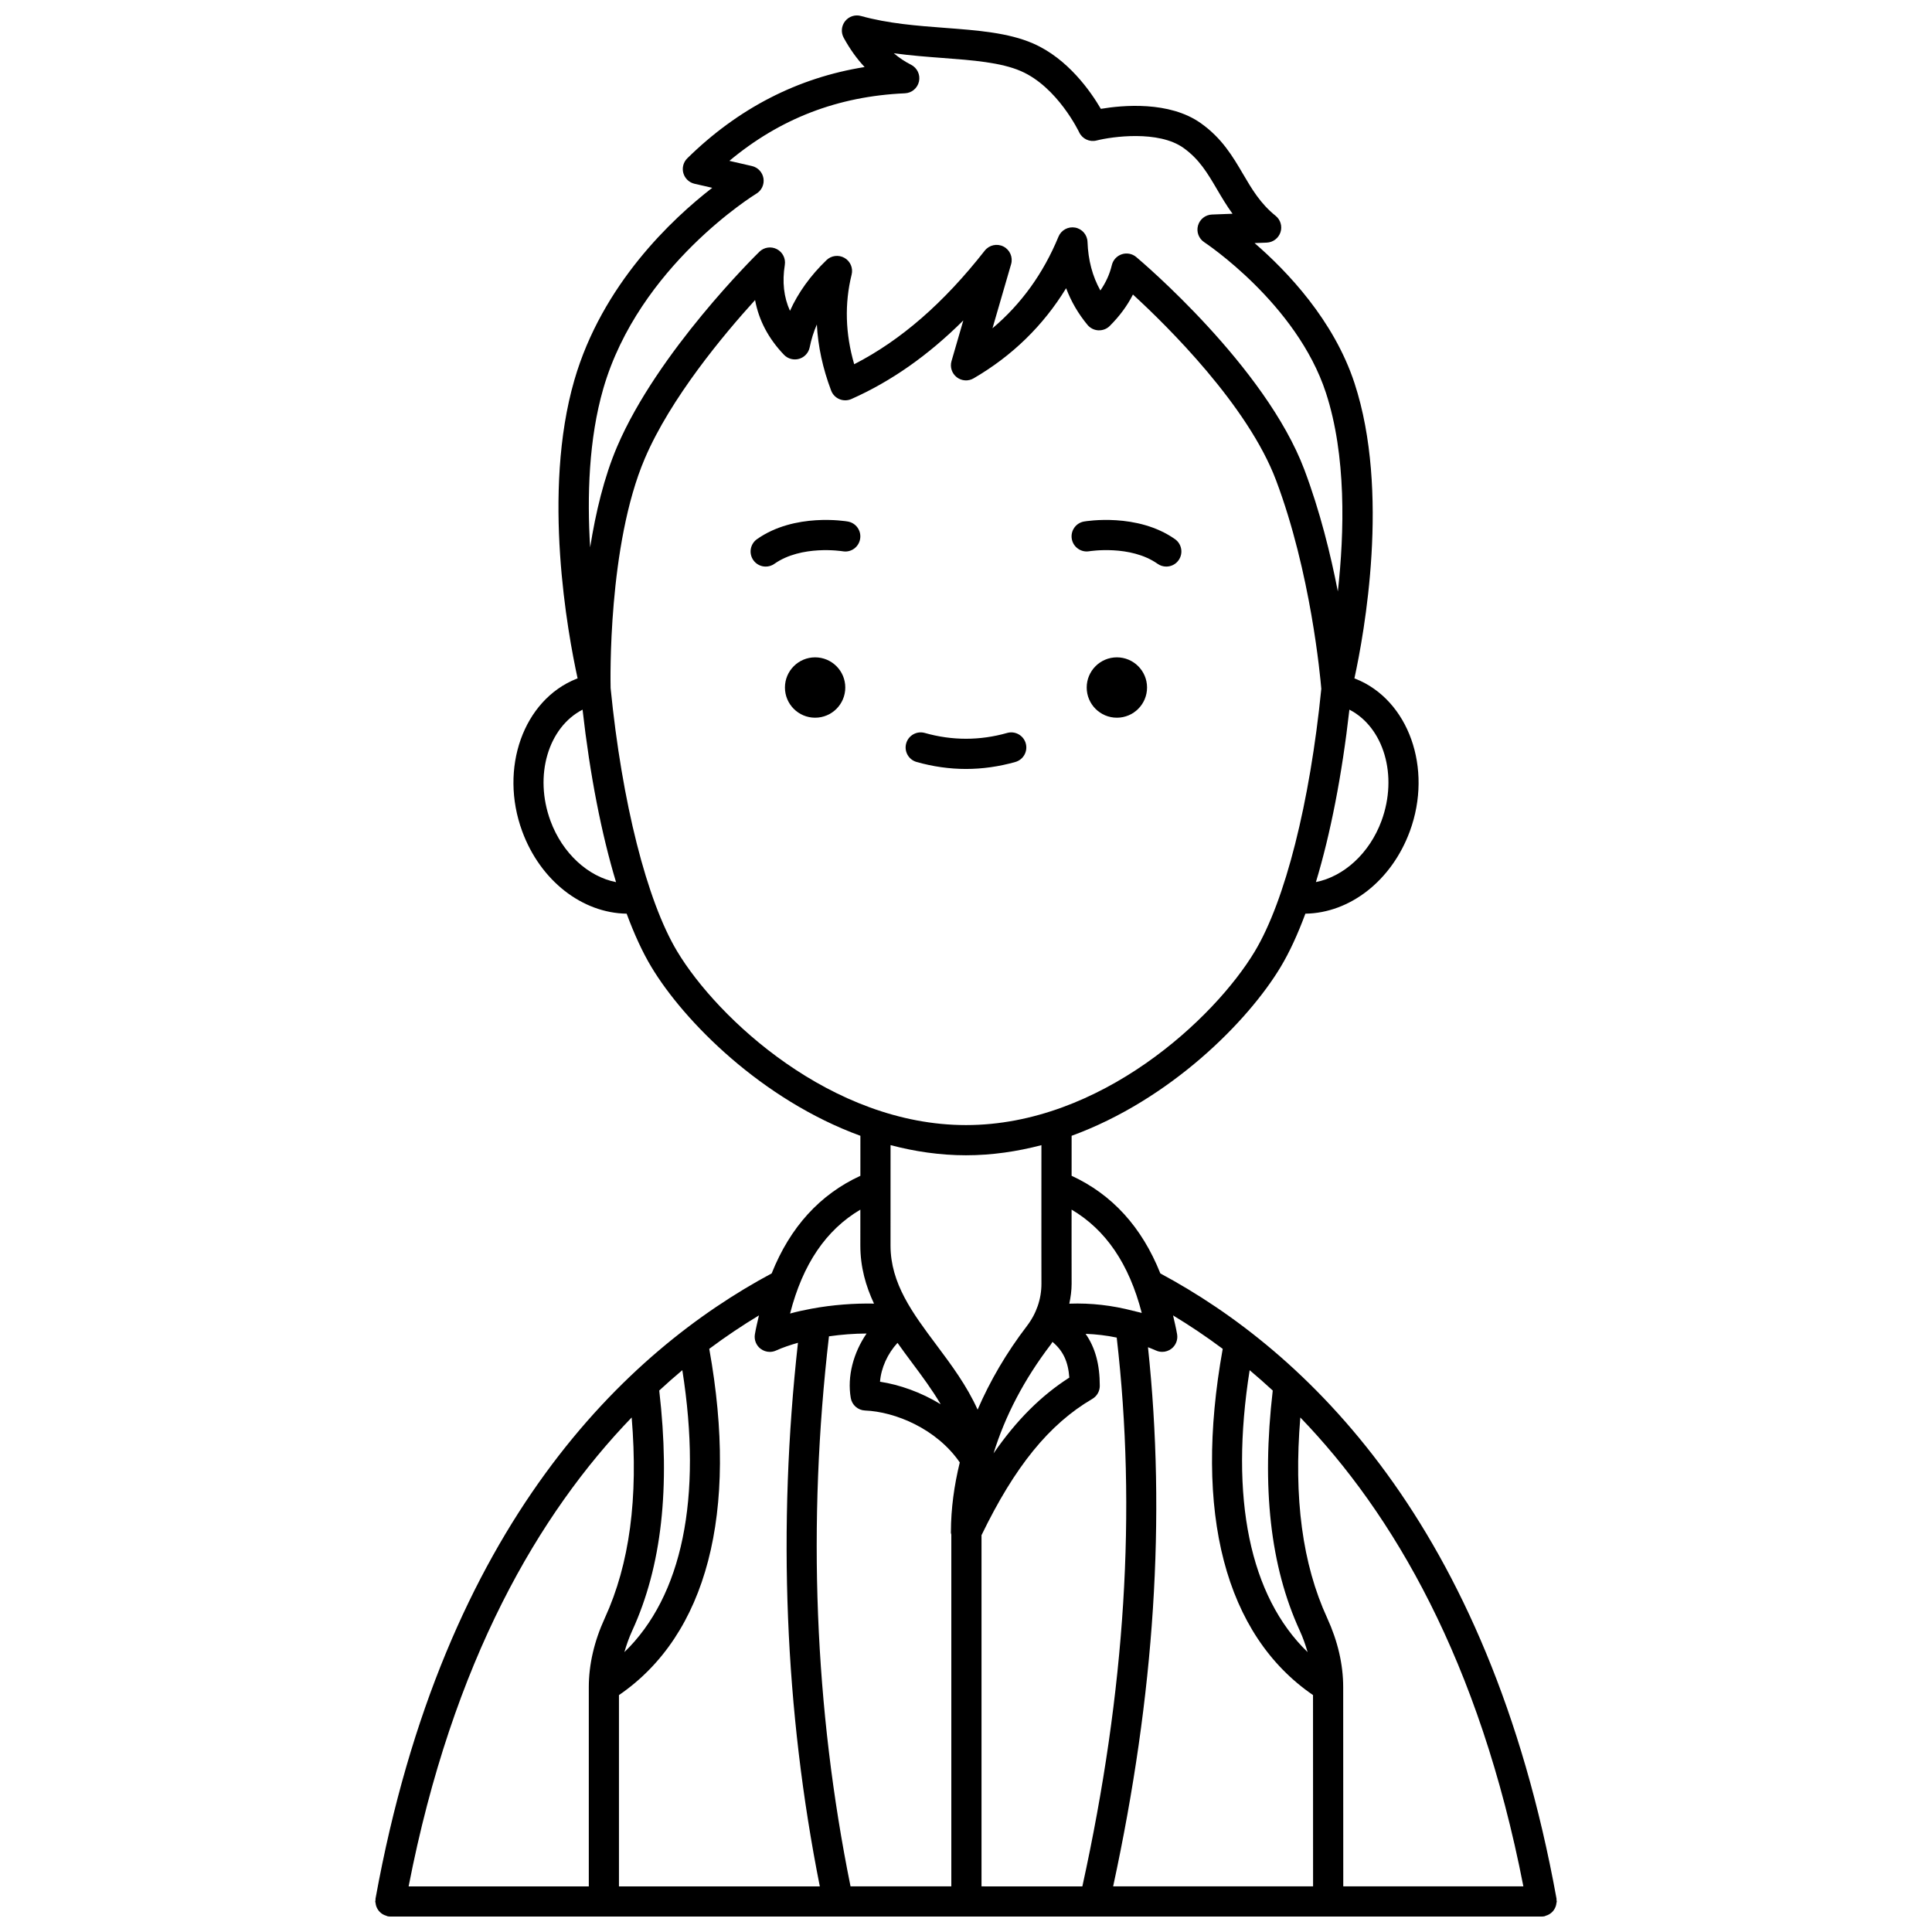 <?xml version="1.0" encoding="UTF-8"?>
<!-- Uploaded to: ICON Repo, www.iconrepo.com, Generator: ICON Repo Mixer Tools -->
<svg width="800px" height="800px" version="1.1" viewBox="144 144 512 512" xmlns="http://www.w3.org/2000/svg">
 <defs>
  <clipPath id="a">
   <path d="m243 148.09h314v503.81h-314z"/>
  </clipPath>
 </defs>
 <path d="m447.98 326.2c0 4.418-3.578 8-7.996 8-4.414 0-7.996-3.582-7.996-8 0-4.414 3.582-7.996 7.996-7.996 4.418 0 7.996 3.582 7.996 7.996"/>
 <path d="m432.65 290.09c0.113-0.016 10.898-1.766 18.129 3.328 0.699 0.496 1.504 0.73 2.301 0.73 1.254 0 2.496-0.586 3.269-1.695 1.273-1.809 0.84-4.301-0.965-5.574-9.98-7.027-23.523-4.766-24.098-4.672-2.172 0.379-3.621 2.441-3.25 4.613 0.371 2.176 2.465 3.641 4.613 3.269z"/>
 <path d="m368.01 326.2c0 4.418-3.578 8-7.996 8s-7.996-3.582-7.996-8c0-4.414 3.578-7.996 7.996-7.996s7.996 3.582 7.996 7.996"/>
 <path d="m368.69 282.21c-0.57-0.098-14.102-2.359-24.078 4.672-1.805 1.273-2.238 3.766-0.965 5.574 0.781 1.105 2.016 1.695 3.269 1.695 0.797 0 1.598-0.234 2.301-0.73 7.188-5.066 17.891-3.359 18.105-3.328 2.191 0.391 4.238-1.082 4.617-3.25 0.383-2.184-1.074-4.254-3.25-4.633z"/>
 <path d="m413.08 345.93c2.125-0.602 3.359-2.812 2.754-4.934-0.602-2.125-2.824-3.359-4.934-2.754-7.254 2.051-14.57 2.047-21.812 0-2.113-0.605-4.336 0.633-4.934 2.754-0.605 2.125 0.633 4.336 2.754 4.934 4.332 1.227 8.734 1.852 13.082 1.852 4.356 0 8.758-0.625 13.09-1.852z"/>
 <g clip-path="url(#a)">
  <path d="m556.01 649.8c0.125-0.219 0.219-0.441 0.301-0.684 0.082-0.258 0.129-0.512 0.16-0.785 0.016-0.148 0.09-0.277 0.09-0.43 0-0.125-0.059-0.23-0.07-0.355s0.027-0.234 0.008-0.359c-18.133-99.926-66.812-145.24-104.99-165.71-4.902-12.301-12.797-20.934-23.52-25.879l0.004-10.598c26.137-9.543 46.742-30.324 55.41-44.77 2.328-3.879 4.516-8.637 6.539-14.094 11.781-0.168 22.859-8.73 27.684-21.848 6.133-16.676-0.328-34.801-14.398-40.402-0.094-0.035-0.199-0.062-0.293-0.102 2.609-11.969 9.457-49.465 0.031-78.223-5.477-16.719-17.902-29.715-26.488-37.141l3.215-0.121c1.668-0.062 3.117-1.16 3.648-2.742 0.523-1.582 0.008-3.328-1.297-4.371-4.016-3.223-6.246-7.016-8.605-11.035-2.75-4.68-5.59-9.516-11.211-13.504-8.359-5.93-20.754-4.766-26.492-3.801-2.644-4.531-8.707-13.305-17.969-17.332-6.562-2.856-14.695-3.469-23.305-4.121-7.402-0.559-15.055-1.141-22.293-3.152-1.547-0.441-3.203 0.105-4.203 1.367-1 1.258-1.148 2.996-0.371 4.406 1.625 2.969 3.461 5.543 5.539 7.754-17.738 2.832-33.508 10.938-46.988 24.18-1.043 1.023-1.445 2.535-1.047 3.938 0.395 1.402 1.527 2.484 2.949 2.812l4.703 1.078c-10.562 8.172-29.184 25.555-36.543 50.973-8.621 29.777-1.742 67.113 0.867 79.039-0.094 0.035-0.195 0.059-0.289 0.098-14.074 5.602-20.531 23.727-14.402 40.402 4.82 13.117 15.902 21.68 27.684 21.848 2.023 5.457 4.211 10.215 6.539 14.094 8.668 14.445 29.27 35.227 55.406 44.77l-0.004 10.602c-10.715 4.941-18.605 13.57-23.508 25.863-38.172 20.469-86.859 65.781-104.99 165.73-0.023 0.125 0.016 0.238 0.008 0.359-0.016 0.121-0.074 0.23-0.074 0.355 0 0.152 0.07 0.281 0.09 0.43 0.031 0.273 0.074 0.527 0.16 0.785 0.078 0.242 0.18 0.465 0.301 0.684 0.125 0.227 0.262 0.434 0.426 0.629 0.164 0.195 0.34 0.363 0.539 0.527 0.195 0.16 0.395 0.301 0.625 0.418 0.234 0.129 0.48 0.215 0.742 0.297 0.145 0.043 0.258 0.137 0.406 0.164 0.238 0.043 0.477 0.062 0.711 0.062h0.004 305.11 0.004c0.234 0 0.473-0.02 0.711-0.062 0.152-0.027 0.266-0.121 0.406-0.164 0.266-0.078 0.504-0.168 0.742-0.297 0.227-0.125 0.43-0.262 0.625-0.418 0.199-0.164 0.375-0.328 0.539-0.527 0.164-0.199 0.297-0.402 0.422-0.629zm-8.301-5.898h-47.73l-0.02-52.777c0-6.027-1.43-12.199-4.25-18.352-6.562-14.301-8.887-31.758-7.113-53.129 24.48 25.371 47.445 64.371 59.113 124.26zm-72.539-136.79c2.039 1.707 4.082 3.516 6.121 5.394-2.977 25.727-0.66 46.574 7.148 63.609 0.879 1.914 1.539 3.82 2.09 5.715-15.328-14.84-20.703-40.816-15.359-74.719zm-7.137-5.652c-7.82 43.406 0.645 75.793 23.93 91.75l0.016 50.695h-52.984c11.004-50.887 14.023-97.762 9.234-142.88 0.707 0.285 1.414 0.555 2.125 0.875 0.527 0.238 1.09 0.355 1.652 0.355 0.867 0 1.727-0.285 2.438-0.832 1.172-0.902 1.75-2.379 1.5-3.836-0.297-1.738-0.699-3.348-1.074-4.992 4.305 2.606 8.711 5.535 13.164 8.863zm-63.922 142.45v-93.07c8.82-18.207 17.902-29.402 29.363-36.117 1.227-0.719 1.98-2.031 1.98-3.449 0-5.699-1.207-10.145-3.758-13.797 2.793 0.109 5.543 0.426 8.246 0.996 5.281 45.805 2.301 93.461-9.109 145.45zm-34.711 0c-9.562-47.191-11.488-96.195-5.715-145.77 3.269-0.465 6.641-0.734 9.969-0.742-3.488 5.09-5.18 11.355-4.191 17.086 0.32 1.859 1.895 3.238 3.777 3.316 7.965 0.324 18.949 4.805 25.113 13.762-1.496 6.109-2.332 12.246-2.348 18.352 0 0.016 0 0.035-0.004 0.051 0 0.051-0.008 0.105-0.008 0.152 0 0.203 0.09 0.375 0.117 0.57v93.219l-26.711 0.004zm53.105-143.65c0.156-0.203 0.266-0.441 0.414-0.648 2.828 2.371 4.152 5.223 4.461 9.465-7.488 4.793-14.016 11.301-20.078 20.082 3.039-9.867 8.109-19.625 15.203-28.898zm-40.656-0.387c1.254 1.77 2.539 3.519 3.832 5.242 2.746 3.676 5.398 7.266 7.613 11.027-5.258-3.211-10.969-5.195-16.078-5.969 0.27-3.629 2.004-7.449 4.633-10.301zm64.727-7.93c-0.523-0.16-1.059-0.246-1.586-0.391-0.227-0.082-0.461-0.133-0.703-0.172-5.484-1.434-11.125-2.109-16.91-1.895 0.363-1.738 0.617-3.5 0.613-5.273l-0.012-10.125 0.004-9.527c9.062 5.352 15.223 14.355 18.594 27.383zm63.535-130.41c-3.188 8.66-10.039 14.773-17.379 16.223 3.856-12.75 6.914-28.355 8.871-45.695 9.082 4.676 12.938 17.438 8.508 29.473zm-206.23-114.55c9.426-32.547 40.254-51.473 40.562-51.66 1.395-0.84 2.141-2.445 1.883-4.055-0.258-1.605-1.465-2.902-3.051-3.266l-5.984-1.375c13.48-11.242 28.766-17.113 46.523-17.902 1.816-0.078 3.348-1.375 3.731-3.156s-0.484-3.586-2.102-4.41c-1.648-0.832-3.168-1.848-4.574-3.047 4.473 0.613 8.879 0.945 12.988 1.254 7.918 0.598 15.395 1.164 20.711 3.484 9.699 4.223 15.367 16.082 15.422 16.203 0.816 1.73 2.738 2.66 4.602 2.18 4.16-1.047 16.395-2.746 23.008 1.941 4.223 2.996 6.41 6.723 8.941 11.031 1.211 2.062 2.5 4.254 4.094 6.441l-5.453 0.207c-1.738 0.066-3.234 1.25-3.699 2.926-0.469 1.676 0.207 3.461 1.664 4.414 0.242 0.16 24.48 16.234 32.223 39.859 5.445 16.617 4.918 36.988 3.172 52.688-1.902-9.797-4.719-21.238-8.871-32.266-10.316-27.379-43.16-55.188-44.555-56.359-1.062-0.895-2.516-1.172-3.828-0.734-1.32 0.438-2.316 1.52-2.637 2.871-0.562 2.367-1.566 4.594-3.039 6.727-2.106-3.769-3.231-8.023-3.41-12.883-0.07-1.879-1.438-3.457-3.293-3.789-1.844-0.324-3.684 0.672-4.402 2.414-4 9.711-9.859 17.84-17.488 24.273l4.934-16.988c0.531-1.84-0.312-3.797-2.016-4.672s-3.785-0.414-4.969 1.086c-10.883 13.879-22.238 23.762-34.598 30.102-2.352-8.094-2.582-16.07-0.68-23.754 0.43-1.73-0.34-3.535-1.883-4.422-1.551-0.891-3.496-0.648-4.773 0.582-4.262 4.106-7.496 8.605-9.684 13.441-1.641-3.637-2.086-7.664-1.367-12.164 0.273-1.703-0.578-3.391-2.109-4.184s-3.402-0.512-4.633 0.695c-1.094 1.074-26.984 26.598-37.68 51.598-3.484 8.137-5.719 17.598-7.164 26.734-0.84-13.5-0.367-28.762 3.484-42.066zm-14 114.55c-4.426-12.035-0.566-24.797 8.504-29.469 1.961 17.344 5.019 32.957 8.875 45.711-7.336-1.438-14.191-7.578-17.379-16.242zm33.574 34.586c-8.039-13.402-14.633-39.48-17.637-69.777-0.039-1.645-0.777-37.836 9.074-60.859 6.836-15.984 20.852-32.77 29.211-41.969 0.992 5.367 3.551 10.219 7.66 14.508 1.031 1.078 2.582 1.484 4.004 1.074 1.43-0.414 2.512-1.59 2.809-3.051 0.418-2.09 1.051-4.106 1.898-6.051 0.305 5.785 1.566 11.641 3.789 17.516 0.391 1.027 1.184 1.852 2.199 2.273 1.012 0.418 2.16 0.41 3.164-0.035 10.539-4.684 20.34-11.551 29.664-20.828l-3.129 10.777c-0.457 1.57 0.09 3.258 1.379 4.266 1.293 1.008 3.062 1.129 4.473 0.305 10.254-5.973 18.465-13.984 24.52-23.887 1.332 3.531 3.227 6.777 5.668 9.723 0.719 0.863 1.766 1.387 2.887 1.438 1.152 0.035 2.219-0.367 3.012-1.164 2.598-2.59 4.652-5.375 6.141-8.324 9.168 8.414 30.461 29.41 37.934 49.246 9.203 24.43 11.715 52.059 11.984 55.246-3.016 30.207-9.594 56.199-17.617 69.57-10.68 17.801-40.902 46.043-76.543 46.043-35.637 0.004-65.863-28.238-76.543-46.039zm76.539 54.039c6.887 0 13.566-0.996 19.992-2.68l-0.004 10.734v0.047l-0.004 15.824v0.004l0.012 10.125c0.004 4.027-1.328 7.894-3.844 11.184-5.465 7.148-9.797 14.594-13.07 22.176-2.863-6.375-6.969-11.871-10.992-17.254-6.219-8.316-12.086-16.172-12.086-26.238l0.004-15.781c0.004-0.047 0-0.098 0-0.148l0.004-10.68c6.418 1.688 13.102 2.688 19.988 2.688zm-27.992 14.406-0.004 9.52c0 5.734 1.457 10.75 3.621 15.383-5.16-0.102-10.945 0.305-16.582 1.355-0.039 0.012-0.078 0.012-0.121 0.023-1.875 0.352-3.734 0.75-5.539 1.254 3.363-13.105 9.531-22.156 18.625-27.535zm-26.445 36.867c0.711 0.547 1.574 0.832 2.438 0.832 0.559 0 1.125-0.117 1.652-0.355 1.738-0.789 3.727-1.461 5.82-2.055-5.438 48.965-3.5 97.367 5.793 144.06h-53.23v-50.695c23.289-15.953 31.75-48.344 23.93-91.762 4.453-3.328 8.859-6.258 13.172-8.863-0.375 1.648-0.785 3.262-1.078 5.008-0.246 1.453 0.332 2.934 1.504 3.832zm-26.852 11.07c2.039-1.879 4.078-3.688 6.121-5.394 5.348 33.906-0.027 59.887-15.359 74.723 0.551-1.895 1.211-3.797 2.09-5.715 7.809-17.031 10.125-37.887 7.148-63.613zm-7.305 7.141c1.773 21.371-0.551 38.832-7.109 53.141-2.824 6.152-4.254 12.328-4.254 18.352v52.777h-47.75c11.668-59.895 34.637-98.898 59.113-124.27z"/>
 </g>
</svg>
